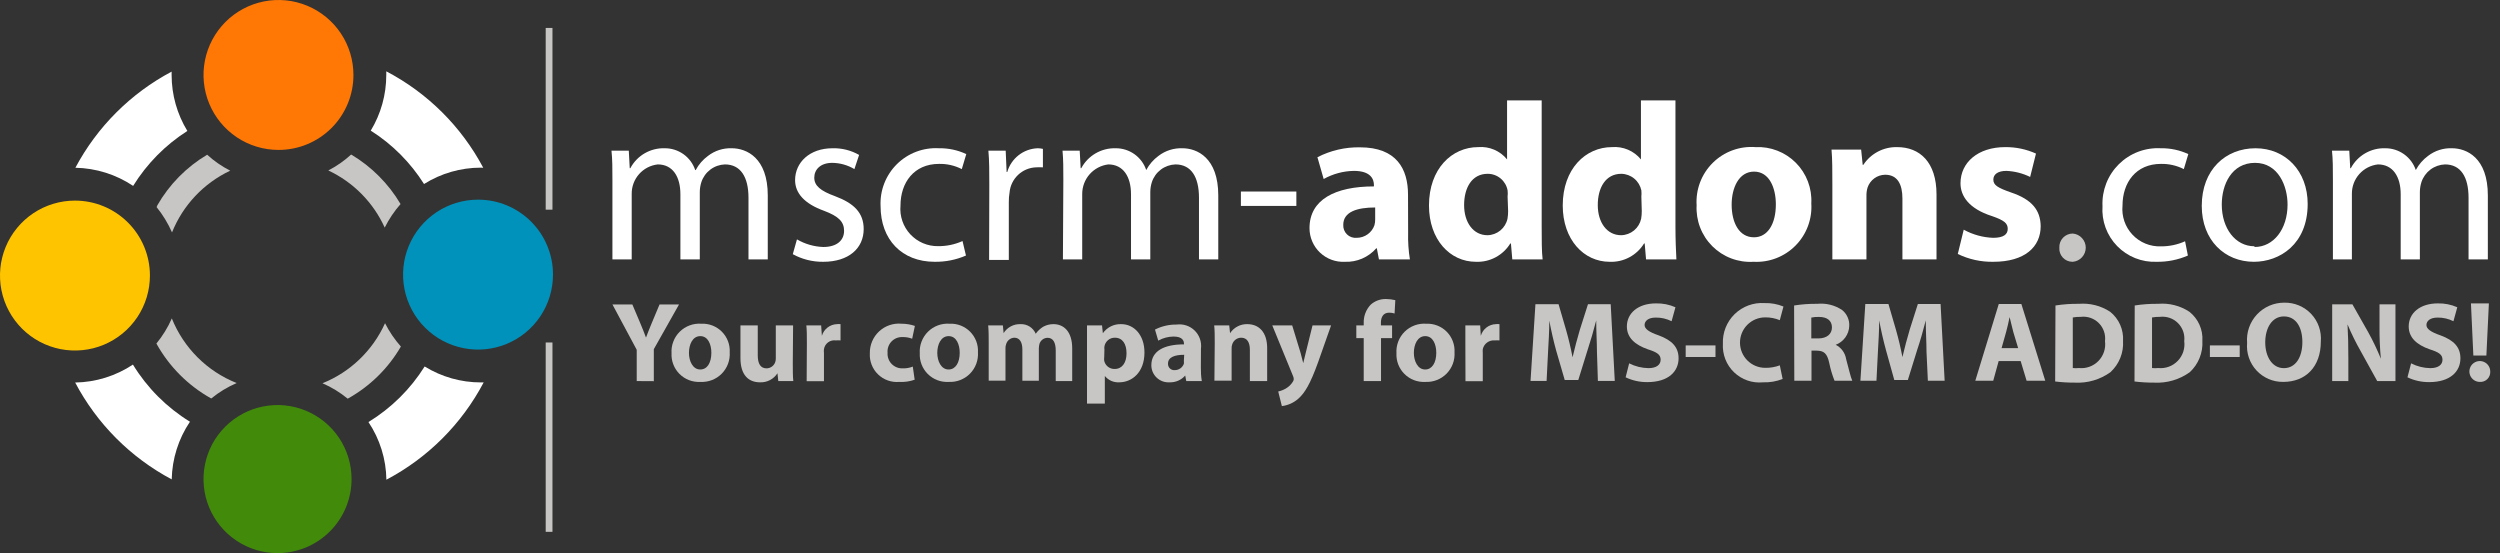 <svg width="226" height="50" viewBox="0 0 226 50" fill="none" xmlns="http://www.w3.org/2000/svg">
<rect x="0" y="0" width="226" height="50" fill="#333333" stroke="none"/>
<path d="M55.363 16.287C55.363 15.25 55.363 14.402 55.278 13.619H56.843L56.928 15.203H56.984C57.282 14.642 57.731 14.175 58.281 13.857C58.831 13.539 59.459 13.381 60.094 13.402C60.702 13.399 61.295 13.588 61.79 13.941C62.284 14.295 62.654 14.796 62.846 15.372H62.894C63.162 14.866 63.542 14.428 64.006 14.091C64.62 13.617 65.38 13.374 66.155 13.402C67.474 13.402 69.406 14.251 69.406 17.663V23.45H67.663V17.879C67.663 15.994 66.946 14.863 65.532 14.863C65.056 14.88 64.596 15.043 64.216 15.329C63.835 15.616 63.551 16.013 63.403 16.466C63.31 16.755 63.263 17.057 63.261 17.361V23.45H61.508V17.559C61.508 15.976 60.82 14.863 59.463 14.863C58.81 14.936 58.208 15.248 57.773 15.739C57.338 16.23 57.1 16.865 57.106 17.521V23.45H55.363V16.287Z" fill="white"/>
<path d="M72.045 21.64C72.768 22.061 73.584 22.298 74.42 22.328C75.693 22.328 76.305 21.696 76.305 20.867C76.305 20.038 75.796 19.547 74.496 19.057C72.714 18.416 71.876 17.455 71.876 16.286C71.876 14.694 73.176 13.402 75.269 13.402C76.107 13.381 76.934 13.59 77.663 14.005L77.238 15.287C76.631 14.924 75.938 14.729 75.231 14.722C74.175 14.722 73.61 15.325 73.61 16.06C73.61 16.795 74.175 17.257 75.495 17.738C77.182 18.369 78.077 19.227 78.077 20.707C78.077 22.45 76.72 23.666 74.42 23.666C73.459 23.678 72.511 23.441 71.668 22.978L72.045 21.64Z" fill="white"/>
<path d="M87.323 23.101C86.431 23.488 85.468 23.68 84.496 23.666C81.527 23.666 79.604 21.659 79.604 18.633C79.57 17.933 79.683 17.234 79.937 16.581C80.191 15.927 80.579 15.335 81.077 14.841C81.575 14.348 82.171 13.965 82.826 13.717C83.482 13.469 84.182 13.362 84.882 13.402C85.735 13.387 86.58 13.568 87.352 13.93L86.946 15.287C86.308 14.961 85.599 14.799 84.882 14.816C82.629 14.816 81.404 16.503 81.404 18.586C81.362 19.057 81.419 19.531 81.572 19.978C81.725 20.425 81.97 20.835 82.292 21.181C82.614 21.526 83.005 21.801 83.44 21.985C83.875 22.17 84.344 22.261 84.816 22.253C85.573 22.259 86.322 22.101 87.012 21.791L87.323 23.101Z" fill="white"/>
<path d="M89.434 16.692C89.434 15.533 89.434 14.533 89.35 13.619H90.914L90.999 15.551H91.055C91.228 14.95 91.586 14.418 92.079 14.032C92.571 13.646 93.173 13.426 93.798 13.402C93.96 13.402 94.122 13.421 94.279 13.459V15.127C94.072 15.116 93.864 15.116 93.657 15.127C93.048 15.15 92.469 15.395 92.028 15.815C91.588 16.235 91.315 16.801 91.263 17.408C91.216 17.688 91.194 17.972 91.197 18.256V23.497H89.416L89.434 16.692Z" fill="white"/>
<path d="M96.126 16.287C96.126 15.25 96.126 14.402 96.051 13.619H97.606L97.691 15.203H97.747C98.047 14.643 98.497 14.178 99.046 13.86C99.596 13.542 100.223 13.383 100.858 13.402C101.467 13.398 102.061 13.586 102.557 13.94C103.053 14.294 103.425 14.795 103.619 15.372C103.888 14.866 104.268 14.428 104.731 14.09C105.349 13.617 106.112 13.374 106.89 13.402C108.209 13.402 110.132 14.251 110.132 17.663V23.45H108.388V17.879C108.388 15.994 107.681 14.863 106.258 14.863C105.782 14.88 105.322 15.043 104.941 15.329C104.56 15.616 104.276 16.013 104.128 16.466C104.036 16.755 103.988 17.057 103.987 17.361V23.45H102.243V17.559C102.243 15.976 101.546 14.863 100.188 14.863C99.539 14.944 98.942 15.258 98.508 15.747C98.074 16.236 97.834 16.867 97.832 17.521V23.45H96.088L96.126 16.287Z" fill="white"/>
<path d="M117.191 17.314V18.615H112.177V17.314H117.191Z" fill="white"/>
<path d="M127.295 21.046C127.274 21.851 127.327 22.655 127.455 23.45H124.656L124.467 22.451H124.411C124.059 22.851 123.623 23.167 123.134 23.378C122.645 23.588 122.115 23.687 121.583 23.666C121.17 23.688 120.757 23.625 120.369 23.482C119.981 23.339 119.626 23.118 119.326 22.833C119.026 22.549 118.788 22.206 118.625 21.825C118.462 21.445 118.378 21.036 118.379 20.622C118.379 18.049 120.688 16.852 124.203 16.852V16.73C124.203 16.202 123.921 15.448 122.394 15.448C121.436 15.463 120.497 15.716 119.66 16.183L119.095 14.213C120.283 13.602 121.604 13.294 122.94 13.318C126.249 13.318 127.285 15.269 127.285 17.597L127.295 21.046ZM124.316 18.756C122.695 18.756 121.432 19.142 121.432 20.32C121.422 20.481 121.447 20.642 121.505 20.792C121.563 20.942 121.653 21.078 121.768 21.19C121.884 21.302 122.022 21.388 122.174 21.441C122.326 21.494 122.488 21.514 122.648 21.499C123.001 21.498 123.344 21.389 123.631 21.184C123.919 20.98 124.135 20.691 124.25 20.358C124.297 20.186 124.32 20.009 124.316 19.83V18.756Z" fill="white"/>
<path d="M139.368 9.076V20.481C139.368 21.621 139.368 22.771 139.453 23.45H136.711L136.588 22.008H136.532C136.208 22.536 135.749 22.969 135.202 23.26C134.655 23.552 134.04 23.692 133.421 23.666C131.074 23.666 129.18 21.659 129.18 18.577C129.18 15.25 131.253 13.299 133.629 13.299C134.121 13.258 134.617 13.337 135.072 13.531C135.527 13.725 135.928 14.027 136.239 14.411V9.076H139.368ZM136.286 17.776C136.309 17.588 136.309 17.398 136.286 17.21C136.209 16.789 135.987 16.409 135.658 16.135C135.329 15.861 134.914 15.711 134.486 15.712C133.063 15.712 132.356 16.965 132.356 18.539C132.356 20.113 133.186 21.263 134.467 21.263C134.893 21.256 135.303 21.104 135.632 20.834C135.96 20.563 136.188 20.19 136.277 19.774C136.316 19.547 136.335 19.316 136.334 19.086L136.286 17.776Z" fill="white"/>
<path d="M151.461 9.076V20.481C151.461 21.621 151.508 22.771 151.546 23.45H148.803L148.68 22.008H148.624C148.3 22.536 147.841 22.969 147.294 23.26C146.748 23.552 146.133 23.692 145.513 23.666C143.167 23.666 141.272 21.659 141.272 18.577C141.272 15.25 143.346 13.299 145.721 13.299C146.215 13.258 146.712 13.338 147.168 13.532C147.624 13.726 148.027 14.027 148.341 14.411V9.076H151.461ZM148.379 17.776C148.397 17.588 148.397 17.398 148.379 17.21C148.291 16.793 148.065 16.417 147.736 16.145C147.407 15.872 146.996 15.72 146.569 15.712C145.146 15.712 144.439 16.965 144.439 18.539C144.439 20.113 145.268 21.263 146.55 21.263C146.976 21.256 147.386 21.104 147.715 20.834C148.043 20.563 148.271 20.19 148.36 19.774C148.399 19.547 148.418 19.316 148.416 19.086L148.379 17.776Z" fill="white"/>
<path d="M158.502 23.666C157.82 23.706 157.137 23.601 156.498 23.358C155.859 23.116 155.279 22.741 154.795 22.259C154.311 21.777 153.935 21.198 153.69 20.56C153.445 19.922 153.337 19.24 153.374 18.558C153.329 17.851 153.436 17.142 153.688 16.48C153.94 15.818 154.331 15.217 154.835 14.719C155.339 14.22 155.944 13.835 156.609 13.591C157.274 13.346 157.983 13.246 158.69 13.299C159.365 13.266 160.04 13.376 160.67 13.62C161.301 13.865 161.872 14.239 162.349 14.719C162.825 15.199 163.195 15.774 163.435 16.406C163.675 17.038 163.78 17.713 163.742 18.388C163.787 19.087 163.683 19.788 163.438 20.444C163.193 21.101 162.811 21.698 162.319 22.196C161.827 22.695 161.235 23.083 160.582 23.337C159.929 23.59 159.229 23.702 158.53 23.666H158.502ZM158.568 21.451C159.783 21.451 160.537 20.264 160.537 18.473C160.537 17.012 159.962 15.514 158.568 15.514C157.173 15.514 156.541 17.012 156.541 18.492C156.541 20.179 157.248 21.451 158.549 21.451H158.568Z" fill="white"/>
<path d="M165.645 16.692C165.645 15.448 165.645 14.411 165.57 13.525H168.247L168.388 14.901H168.445C168.777 14.396 169.233 13.984 169.769 13.703C170.305 13.423 170.903 13.284 171.508 13.299C173.544 13.299 175.061 14.656 175.061 17.578V23.45H171.979V17.945C171.979 16.663 171.536 15.796 170.415 15.796C170.064 15.801 169.724 15.914 169.44 16.12C169.157 16.326 168.944 16.614 168.831 16.946C168.755 17.196 168.72 17.457 168.727 17.719V23.45H165.645V16.692Z" fill="white"/>
<path d="M177.521 20.764C178.338 21.213 179.248 21.465 180.179 21.499C181.122 21.499 181.499 21.188 181.499 20.688C181.499 20.189 181.187 19.915 180.056 19.529C177.983 18.86 177.229 17.719 177.229 16.569C177.229 14.684 178.812 13.299 181.272 13.299C182.231 13.29 183.179 13.489 184.053 13.883L183.525 15.995C182.854 15.666 182.122 15.48 181.376 15.448C180.622 15.448 180.198 15.749 180.198 16.239C180.198 16.73 180.584 16.975 181.8 17.399C183.685 18.03 184.458 19.001 184.477 20.443C184.477 22.328 183.035 23.666 180.198 23.666C179.086 23.687 177.985 23.445 176.984 22.96L177.521 20.764Z" fill="white"/>
<path d="M187.342 23.666C187.179 23.665 187.019 23.631 186.87 23.566C186.721 23.5 186.588 23.405 186.477 23.285C186.367 23.166 186.282 23.026 186.228 22.872C186.174 22.719 186.152 22.556 186.164 22.394C186.155 22.229 186.18 22.064 186.237 21.908C186.294 21.753 186.382 21.611 186.496 21.491C186.61 21.371 186.747 21.276 186.899 21.21C187.051 21.145 187.214 21.112 187.38 21.112C187.7 21.14 187.997 21.286 188.214 21.523C188.431 21.759 188.552 22.068 188.552 22.389C188.552 22.71 188.431 23.019 188.214 23.256C187.997 23.492 187.7 23.639 187.38 23.666H187.342Z" fill="#C8C6C4"/>
<path d="M197.785 23.101C196.894 23.489 195.93 23.681 194.957 23.666C194.296 23.693 193.636 23.58 193.021 23.335C192.406 23.089 191.849 22.717 191.388 22.242C190.926 21.767 190.57 21.201 190.342 20.579C190.114 19.957 190.02 19.294 190.066 18.634C190.033 17.934 190.148 17.235 190.402 16.582C190.656 15.93 191.045 15.338 191.542 14.845C192.04 14.352 192.635 13.969 193.29 13.72C193.945 13.472 194.645 13.364 195.344 13.402C196.199 13.389 197.047 13.569 197.823 13.93L197.417 15.288C196.776 14.962 196.063 14.8 195.344 14.816C193.091 14.816 191.875 16.503 191.875 18.586C191.83 19.063 191.886 19.544 192.041 19.998C192.196 20.451 192.446 20.866 192.775 21.215C193.103 21.564 193.502 21.839 193.945 22.021C194.388 22.203 194.865 22.288 195.344 22.271C196.098 22.277 196.844 22.12 197.531 21.81L197.785 23.101Z" fill="white"/>
<path d="M203.751 23.666C201.112 23.666 199.039 21.715 199.039 18.615C199.039 15.325 201.206 13.403 203.902 13.403C206.597 13.403 208.614 15.448 208.614 18.436C208.614 22.083 206.079 23.666 203.742 23.666H203.751ZM203.817 22.328C205.523 22.328 206.795 20.726 206.795 18.492C206.795 16.833 205.966 14.722 203.855 14.722C201.744 14.722 200.848 16.673 200.848 18.492C200.848 20.641 202.073 22.262 203.798 22.262L203.817 22.328Z" fill="white"/>
<path d="M210.895 16.287C210.895 15.25 210.895 14.402 210.811 13.619H212.375L212.46 15.203H212.516C212.814 14.641 213.264 14.175 213.814 13.857C214.364 13.539 214.992 13.381 215.627 13.402C216.236 13.4 216.83 13.588 217.325 13.942C217.821 14.296 218.193 14.796 218.388 15.372C218.657 14.866 219.037 14.428 219.5 14.09C220.117 13.616 220.881 13.372 221.659 13.402C222.978 13.402 224.901 14.251 224.901 17.663V23.45H223.157V17.879C223.157 15.994 222.451 14.863 221.027 14.863C220.551 14.88 220.091 15.043 219.71 15.329C219.329 15.616 219.046 16.013 218.897 16.466C218.805 16.755 218.758 17.057 218.756 17.361V23.45H217.022V17.559C217.022 15.976 216.324 14.863 214.967 14.863C214.315 14.936 213.713 15.248 213.277 15.739C212.842 16.23 212.604 16.865 212.611 17.521V23.45H210.895V16.287Z" fill="white"/>
<path d="M57.559 34.449V31.621L55.363 27.521H57.163L57.87 29.189C58.077 29.698 58.237 30.066 58.398 30.518C58.558 30.085 58.718 29.689 58.925 29.189L59.623 27.521H61.385L59.105 31.565V34.458L57.559 34.449Z" fill="#C8C6C4"/>
<path d="M63.308 34.524C62.962 34.543 62.617 34.489 62.293 34.366C61.969 34.242 61.675 34.052 61.43 33.808C61.185 33.563 60.994 33.27 60.869 32.947C60.744 32.624 60.689 32.278 60.707 31.932C60.684 31.573 60.739 31.214 60.867 30.879C60.995 30.543 61.193 30.238 61.448 29.986C61.704 29.733 62.01 29.538 62.347 29.414C62.684 29.289 63.044 29.238 63.402 29.265C63.745 29.248 64.087 29.304 64.407 29.428C64.727 29.553 65.017 29.743 65.258 29.986C65.5 30.23 65.688 30.521 65.81 30.842C65.932 31.162 65.985 31.505 65.966 31.847C65.989 32.202 65.937 32.558 65.812 32.892C65.688 33.225 65.494 33.528 65.244 33.781C64.993 34.034 64.692 34.231 64.36 34.359C64.028 34.487 63.673 34.543 63.318 34.524H63.308ZM63.308 33.402C63.93 33.402 64.307 32.799 64.307 31.894C64.307 31.15 64.015 30.386 63.308 30.386C62.601 30.386 62.281 31.15 62.281 31.904C62.281 32.658 62.639 33.402 63.299 33.402H63.308Z" fill="#C8C6C4"/>
<path d="M71.668 32.837C71.668 33.487 71.668 34.025 71.715 34.449H70.358L70.283 33.742C70.114 34.004 69.88 34.217 69.604 34.361C69.328 34.504 69.02 34.574 68.709 34.562C67.681 34.562 66.937 33.921 66.937 32.375V29.416H68.501V32.121C68.501 32.856 68.737 33.299 69.293 33.299C69.463 33.298 69.63 33.245 69.769 33.148C69.909 33.05 70.016 32.912 70.075 32.752C70.115 32.644 70.134 32.529 70.132 32.413V29.416H71.696L71.668 32.837Z" fill="#C8C6C4"/>
<path d="M72.941 31.075C72.941 30.339 72.941 29.849 72.894 29.416H74.232L74.298 30.358C74.385 30.062 74.562 29.801 74.806 29.611C75.05 29.422 75.347 29.314 75.655 29.303C75.764 29.287 75.876 29.287 75.985 29.303V30.773C75.841 30.761 75.696 30.761 75.551 30.773C75.305 30.738 75.055 30.801 74.856 30.95C74.656 31.098 74.524 31.319 74.486 31.565C74.471 31.68 74.471 31.798 74.486 31.913V34.458H72.922L72.941 31.075Z" fill="#C8C6C4"/>
<path d="M82.686 34.326C82.242 34.483 81.771 34.55 81.3 34.524C80.95 34.556 80.596 34.511 80.264 34.394C79.931 34.277 79.628 34.089 79.375 33.844C79.122 33.599 78.925 33.302 78.797 32.974C78.669 32.645 78.613 32.293 78.633 31.942C78.625 31.57 78.695 31.201 78.84 30.858C78.985 30.515 79.201 30.208 79.473 29.955C79.746 29.702 80.069 29.509 80.421 29.39C80.774 29.272 81.147 29.229 81.517 29.265C81.921 29.265 82.323 29.331 82.705 29.463L82.46 30.622C82.181 30.514 81.883 30.463 81.583 30.471C81.399 30.464 81.215 30.496 81.043 30.565C80.872 30.635 80.717 30.74 80.59 30.873C80.462 31.007 80.365 31.167 80.304 31.341C80.243 31.515 80.219 31.701 80.236 31.885C80.222 32.072 80.248 32.259 80.313 32.435C80.377 32.611 80.478 32.771 80.609 32.905C80.74 33.038 80.898 33.143 81.073 33.211C81.247 33.279 81.434 33.309 81.621 33.299C81.927 33.308 82.232 33.254 82.516 33.139L82.686 34.326Z" fill="#C8C6C4"/>
<path d="M85.758 34.524C85.412 34.544 85.065 34.491 84.74 34.369C84.416 34.246 84.121 34.056 83.874 33.811C83.628 33.567 83.436 33.273 83.311 32.949C83.185 32.625 83.13 32.279 83.148 31.932C83.125 31.573 83.18 31.214 83.308 30.879C83.436 30.543 83.634 30.238 83.889 29.986C84.145 29.733 84.451 29.538 84.788 29.414C85.125 29.289 85.485 29.238 85.843 29.265C86.186 29.248 86.528 29.304 86.848 29.428C87.168 29.553 87.458 29.743 87.699 29.986C87.941 30.23 88.129 30.521 88.251 30.842C88.373 31.162 88.426 31.505 88.407 31.847C88.43 32.202 88.378 32.557 88.254 32.889C88.13 33.222 87.937 33.525 87.688 33.778C87.439 34.03 87.139 34.227 86.808 34.356C86.477 34.485 86.123 34.542 85.768 34.524H85.758ZM85.758 33.402C86.371 33.402 86.758 32.799 86.758 31.894C86.758 31.15 86.465 30.386 85.758 30.386C85.052 30.386 84.731 31.15 84.731 31.904C84.731 32.658 85.089 33.402 85.749 33.402H85.758Z" fill="#C8C6C4"/>
<path d="M89.378 31.027C89.378 30.396 89.378 29.868 89.331 29.416H90.66L90.726 30.113C90.886 29.856 91.112 29.645 91.38 29.503C91.648 29.36 91.949 29.291 92.253 29.302C92.543 29.289 92.831 29.365 93.077 29.52C93.323 29.675 93.515 29.902 93.629 30.17C93.807 29.922 94.031 29.711 94.288 29.547C94.576 29.385 94.901 29.3 95.231 29.302C96.173 29.302 96.927 29.981 96.927 31.489V34.449H95.438V31.697C95.438 30.961 95.203 30.537 94.694 30.537C94.531 30.541 94.373 30.596 94.243 30.694C94.113 30.792 94.017 30.928 93.968 31.084C93.935 31.213 93.916 31.346 93.911 31.48V34.42H92.422V31.593C92.422 30.961 92.196 30.528 91.687 30.528C91.523 30.536 91.365 30.595 91.235 30.696C91.105 30.797 91.01 30.936 90.961 31.093C90.911 31.219 90.889 31.354 90.895 31.489V34.411H89.378V31.027Z" fill="#C8C6C4"/>
<path d="M98.266 31.103C98.266 30.443 98.266 29.887 98.266 29.416H99.623L99.698 30.123C99.887 29.856 100.139 29.641 100.432 29.498C100.726 29.354 101.05 29.287 101.376 29.303C102.479 29.303 103.459 30.245 103.459 31.866C103.459 33.695 102.3 34.562 101.178 34.562C100.931 34.576 100.685 34.532 100.458 34.432C100.232 34.332 100.033 34.179 99.877 33.987V36.485H98.266V31.103ZM99.821 32.29C99.806 32.4 99.806 32.511 99.821 32.62C99.869 32.833 99.989 33.022 100.161 33.156C100.333 33.291 100.546 33.361 100.764 33.355C101.442 33.355 101.838 32.79 101.838 31.942C101.838 31.093 101.48 30.528 100.782 30.528C100.556 30.525 100.337 30.603 100.164 30.749C99.991 30.894 99.876 31.097 99.84 31.32C99.826 31.413 99.826 31.509 99.84 31.602L99.821 32.29Z" fill="#C8C6C4"/>
<path d="M108.558 33.233C108.551 33.64 108.579 34.047 108.643 34.449H107.238L107.144 33.949C106.967 34.152 106.746 34.312 106.498 34.418C106.25 34.524 105.981 34.573 105.712 34.562C105.502 34.573 105.291 34.542 105.094 34.469C104.897 34.397 104.716 34.285 104.563 34.14C104.411 33.995 104.289 33.821 104.206 33.628C104.123 33.434 104.081 33.226 104.081 33.016C104.081 31.715 105.259 31.131 107.031 31.131V31.074C107.031 30.801 106.89 30.424 106.089 30.424C105.603 30.43 105.127 30.556 104.703 30.792L104.411 29.793C105.018 29.484 105.691 29.329 106.371 29.34C106.667 29.3 106.969 29.329 107.252 29.424C107.535 29.519 107.793 29.678 108.005 29.888C108.217 30.099 108.379 30.355 108.476 30.637C108.573 30.92 108.605 31.221 108.567 31.517L108.558 33.233ZM107.05 32.074C106.23 32.074 105.589 32.271 105.589 32.865C105.583 32.946 105.595 33.028 105.624 33.104C105.653 33.18 105.698 33.249 105.757 33.305C105.815 33.362 105.885 33.405 105.962 33.431C106.039 33.458 106.121 33.467 106.202 33.459C106.381 33.46 106.556 33.405 106.703 33.302C106.85 33.199 106.961 33.053 107.022 32.884C107.031 32.796 107.031 32.708 107.022 32.62L107.05 32.074Z" fill="#C8C6C4"/>
<path d="M109.812 31.027C109.812 30.396 109.812 29.868 109.764 29.416H111.122L111.197 30.122C111.365 29.865 111.596 29.654 111.868 29.511C112.14 29.367 112.445 29.296 112.752 29.302C113.779 29.302 114.552 29.991 114.552 31.48V34.449H112.988V31.621C112.988 30.98 112.762 30.528 112.196 30.528C112.017 30.531 111.844 30.59 111.7 30.696C111.557 30.803 111.45 30.951 111.395 31.122C111.349 31.245 111.33 31.377 111.338 31.508V34.411H109.783L109.812 31.027Z" fill="#C8C6C4"/>
<path d="M116.814 29.416L117.568 31.885C117.644 32.187 117.747 32.554 117.813 32.828C117.879 32.554 117.964 32.177 118.04 31.885L118.652 29.416H120.33L119.161 32.733C118.445 34.722 117.955 35.514 117.389 36.023C116.97 36.402 116.443 36.642 115.881 36.711L115.551 35.391C115.79 35.339 116.019 35.249 116.23 35.127C116.497 34.975 116.721 34.758 116.88 34.496C116.924 34.432 116.951 34.357 116.956 34.279C116.954 34.188 116.934 34.099 116.899 34.015L115.014 29.416H116.814Z" fill="#C8C6C4"/>
<path d="M123.28 34.449V30.565H122.611V29.416H123.28V29.218C123.268 28.91 123.317 28.603 123.426 28.315C123.534 28.027 123.699 27.763 123.912 27.54C124.295 27.199 124.794 27.017 125.306 27.031C125.586 27.035 125.864 27.07 126.136 27.135L126.07 28.341C125.909 28.288 125.74 28.263 125.57 28.266C125.052 28.266 124.835 28.671 124.835 29.161V29.416H125.844V30.565H124.845V34.449H123.28Z" fill="#C8C6C4"/>
<path d="M128.841 34.524C128.495 34.543 128.149 34.489 127.825 34.366C127.502 34.242 127.208 34.052 126.963 33.808C126.717 33.563 126.526 33.27 126.401 32.947C126.277 32.624 126.222 32.278 126.239 31.932C126.217 31.573 126.271 31.214 126.399 30.879C126.527 30.543 126.725 30.238 126.981 29.986C127.236 29.733 127.543 29.538 127.88 29.414C128.217 29.289 128.577 29.238 128.935 29.265C129.277 29.25 129.618 29.307 129.936 29.431C130.255 29.556 130.544 29.747 130.785 29.99C131.025 30.233 131.212 30.524 131.333 30.844C131.455 31.164 131.508 31.506 131.489 31.847C131.512 32.202 131.46 32.557 131.336 32.889C131.212 33.222 131.019 33.525 130.77 33.778C130.521 34.03 130.221 34.227 129.89 34.356C129.559 34.485 129.205 34.542 128.85 34.524H128.841ZM128.841 33.402C129.453 33.402 129.84 32.799 129.84 31.894C129.84 31.15 129.548 30.386 128.841 30.386C128.134 30.386 127.813 31.15 127.813 31.904C127.813 32.658 128.171 33.402 128.831 33.402H128.841Z" fill="#C8C6C4"/>
<path d="M132.469 31.075C132.469 30.339 132.469 29.849 132.469 29.416H133.808L133.864 30.358C133.95 30.061 134.127 29.799 134.371 29.61C134.615 29.42 134.913 29.312 135.222 29.303C135.331 29.287 135.442 29.287 135.551 29.303V30.773C135.407 30.762 135.262 30.762 135.118 30.773C134.873 30.751 134.629 30.82 134.431 30.966C134.233 31.111 134.095 31.324 134.043 31.565C134.033 31.681 134.033 31.797 134.043 31.913V34.458H132.479L132.469 31.075Z" fill="#C8C6C4"/>
<path d="M144.364 31.791C144.364 30.961 144.298 29.962 144.298 28.963C144.072 29.849 143.78 30.848 143.516 31.649L142.677 34.355H141.452L140.679 31.697C140.452 30.877 140.226 29.896 140.057 28.982C140.057 29.925 139.991 30.99 139.944 31.81L139.812 34.439H138.36L138.803 27.502H140.895L141.574 29.831C141.8 30.622 142.008 31.489 142.158 32.3C142.347 31.499 142.583 30.594 142.818 29.812L143.553 27.502H145.608L145.976 34.439H144.449L144.364 31.791Z" fill="#C8C6C4"/>
<path d="M147.276 32.846C147.817 33.122 148.413 33.27 149.02 33.28C149.736 33.28 150.122 32.978 150.122 32.517C150.122 32.055 149.793 31.838 148.954 31.574C147.804 31.169 147.069 30.528 147.069 29.51C147.069 28.323 148.068 27.427 149.698 27.427C150.304 27.412 150.906 27.531 151.461 27.776L151.112 29.039C150.665 28.814 150.17 28.701 149.67 28.709C148.991 28.709 148.671 29.029 148.671 29.378C148.671 29.727 149.048 30.009 149.953 30.321C151.178 30.773 151.743 31.404 151.743 32.394C151.743 33.553 150.858 34.543 148.916 34.543C148.238 34.549 147.568 34.401 146.956 34.109L147.276 32.846Z" fill="#C8C6C4"/>
<path d="M155.08 31.225V32.272H152.385V31.225H155.08Z" fill="#C8C6C4"/>
<path d="M161.15 34.26C160.586 34.481 159.983 34.584 159.378 34.562C158.902 34.609 158.421 34.552 157.969 34.396C157.517 34.239 157.104 33.986 156.759 33.655C156.414 33.323 156.145 32.921 155.971 32.475C155.797 32.03 155.721 31.552 155.749 31.075C155.728 30.578 155.812 30.083 155.995 29.621C156.179 29.159 156.457 28.741 156.813 28.394C157.169 28.048 157.594 27.78 158.06 27.608C158.526 27.436 159.023 27.365 159.519 27.399C160.103 27.381 160.685 27.487 161.225 27.71L160.895 28.944C160.477 28.772 160.028 28.685 159.576 28.69C158.971 28.69 158.391 28.93 157.963 29.358C157.535 29.786 157.295 30.366 157.295 30.971C157.295 31.576 157.535 32.156 157.963 32.584C158.391 33.011 158.971 33.252 159.576 33.252C160.026 33.26 160.474 33.184 160.895 33.025L161.15 34.26Z" fill="#C8C6C4"/>
<path d="M162.187 27.616C162.878 27.506 163.578 27.456 164.279 27.465C165.068 27.386 165.861 27.582 166.522 28.021C166.738 28.193 166.91 28.415 167.023 28.668C167.137 28.92 167.188 29.196 167.172 29.472C167.159 29.845 167.035 30.204 166.817 30.506C166.599 30.808 166.296 31.039 165.947 31.169C166.195 31.294 166.41 31.476 166.574 31.701C166.738 31.925 166.846 32.185 166.89 32.46C167.106 33.252 167.314 34.157 167.446 34.42H165.843C165.634 33.899 165.473 33.36 165.363 32.809C165.174 31.932 164.873 31.706 164.222 31.697H163.76V34.42H162.205L162.187 27.616ZM163.742 30.594H164.364C165.146 30.594 165.608 30.198 165.608 29.595C165.608 28.992 165.174 28.652 164.458 28.652C164.218 28.639 163.977 28.658 163.742 28.709V30.594Z" fill="#C8C6C4"/>
<path d="M174.156 31.791C174.156 30.961 174.09 29.962 174.09 28.963C173.864 29.849 173.581 30.848 173.308 31.649L172.469 34.355H171.244L170.499 31.678C170.273 30.858 170.047 29.878 169.877 28.963C169.877 29.906 169.811 30.971 169.764 31.791L169.632 34.42H168.181L168.624 27.484H170.716L171.395 29.812C171.621 30.603 171.828 31.47 171.979 32.281C172.168 31.48 172.403 30.575 172.639 29.793L173.374 27.484H175.429L175.796 34.42H174.279L174.156 31.791Z" fill="#C8C6C4"/>
<path d="M180.679 32.639L180.188 34.42H178.567L180.688 27.484H182.733L184.892 34.42H183.205L182.667 32.639H180.679ZM182.441 31.47L181.998 30C181.894 29.585 181.762 29.058 181.668 28.662C181.583 29.076 181.47 29.604 181.357 30L180.942 31.47H182.441Z" fill="#C8C6C4"/>
<path d="M185.815 27.616C186.513 27.506 187.22 27.456 187.926 27.465C188.922 27.383 189.917 27.635 190.754 28.181C191.147 28.494 191.458 28.898 191.662 29.357C191.865 29.817 191.955 30.319 191.923 30.82C191.956 31.346 191.87 31.874 191.673 32.363C191.476 32.852 191.171 33.291 190.782 33.648C189.849 34.318 188.716 34.651 187.568 34.59C186.973 34.592 186.378 34.558 185.787 34.486L185.815 27.616ZM187.38 33.27C187.561 33.291 187.745 33.291 187.926 33.27C188.251 33.305 188.58 33.265 188.887 33.154C189.194 33.043 189.472 32.863 189.7 32.629C189.927 32.395 190.099 32.112 190.202 31.802C190.304 31.492 190.335 31.163 190.292 30.839C190.329 30.542 190.297 30.24 190.2 29.957C190.102 29.674 189.942 29.417 189.73 29.205C189.518 28.993 189.261 28.833 188.978 28.735C188.695 28.638 188.393 28.606 188.096 28.643C187.856 28.639 187.616 28.658 187.38 28.699V33.27Z" fill="#C8C6C4"/>
<path d="M192.978 27.615C193.677 27.506 194.383 27.456 195.09 27.465C196.086 27.38 197.082 27.632 197.917 28.181C198.313 28.492 198.627 28.895 198.832 29.355C199.038 29.815 199.128 30.317 199.095 30.82C199.126 31.346 199.039 31.873 198.842 32.361C198.645 32.85 198.342 33.289 197.955 33.648C197.022 34.318 195.888 34.65 194.741 34.59C194.145 34.592 193.551 34.558 192.959 34.486L192.978 27.615ZM194.543 33.27C194.725 33.291 194.908 33.291 195.09 33.27C195.414 33.305 195.743 33.265 196.05 33.154C196.357 33.043 196.635 32.863 196.863 32.629C197.091 32.395 197.262 32.112 197.365 31.802C197.468 31.492 197.498 31.163 197.455 30.839C197.49 30.541 197.457 30.239 197.359 29.956C197.26 29.673 197.098 29.416 196.886 29.205C196.674 28.993 196.416 28.833 196.133 28.736C195.849 28.638 195.547 28.607 195.25 28.643C195.013 28.638 194.776 28.657 194.543 28.699V33.27Z" fill="#C8C6C4"/>
<path d="M202.469 31.225V32.272H199.774V31.225H202.469Z" fill="#C8C6C4"/>
<path d="M206.4 34.524C205.947 34.53 205.498 34.441 205.082 34.262C204.666 34.083 204.292 33.819 203.985 33.487C203.678 33.155 203.443 32.761 203.298 32.333C203.152 31.904 203.098 31.45 203.138 30.999C203.099 30.535 203.157 30.067 203.309 29.626C203.46 29.185 203.702 28.78 204.019 28.438C204.335 28.096 204.72 27.823 205.147 27.638C205.575 27.452 206.037 27.358 206.503 27.361C206.958 27.352 207.409 27.438 207.828 27.614C208.247 27.79 208.625 28.052 208.936 28.384C209.247 28.715 209.485 29.109 209.634 29.538C209.783 29.968 209.84 30.424 209.802 30.877C209.802 33.157 208.435 34.524 206.409 34.524H206.4ZM206.466 33.28C207.531 33.28 208.134 32.281 208.134 30.924C208.134 29.567 207.549 28.605 206.466 28.605C205.382 28.605 204.778 29.661 204.778 30.952C204.778 32.243 205.41 33.28 206.456 33.28H206.466Z" fill="#C8C6C4"/>
<path d="M210.829 34.449V27.512H212.658L214.1 30.056C214.524 30.825 214.902 31.618 215.231 32.432C215.14 31.467 215.099 30.498 215.108 29.529V27.512H216.55V34.449H214.901L213.421 31.772C212.97 30.98 212.568 30.162 212.215 29.321C212.271 30.264 212.29 31.206 212.29 32.356V34.449H210.829Z" fill="#C8C6C4"/>
<path d="M217.964 32.846C218.501 33.123 219.095 33.271 219.698 33.28C220.415 33.28 220.801 32.978 220.801 32.517C220.801 32.055 220.471 31.838 219.632 31.574C218.483 31.169 217.747 30.528 217.747 29.51C217.747 28.323 218.746 27.427 220.377 27.427C220.983 27.412 221.585 27.531 222.139 27.776L221.791 29.039C221.347 28.815 220.855 28.702 220.358 28.709C219.67 28.709 219.35 29.029 219.35 29.378C219.35 29.727 219.727 30.009 220.631 30.321C221.857 30.773 222.422 31.404 222.422 32.394C222.422 33.553 221.536 34.543 219.595 34.543C218.917 34.549 218.246 34.401 217.634 34.109L217.964 32.846Z" fill="#C8C6C4"/>
<path d="M224.175 34.524C223.989 34.524 223.807 34.469 223.652 34.365C223.497 34.262 223.376 34.114 223.304 33.942C223.233 33.77 223.214 33.581 223.251 33.398C223.287 33.215 223.377 33.047 223.509 32.915C223.641 32.783 223.808 32.694 223.991 32.657C224.174 32.621 224.364 32.639 224.536 32.711C224.708 32.782 224.855 32.903 224.959 33.058C225.062 33.213 225.118 33.395 225.118 33.582C225.126 33.708 225.107 33.834 225.063 33.952C225.019 34.07 224.949 34.177 224.86 34.267C224.771 34.356 224.664 34.425 224.546 34.469C224.427 34.514 224.301 34.532 224.175 34.524ZM223.591 32.139L223.374 27.427H224.995L224.769 32.139H223.591Z" fill="#C8C6C4"/>
<path d="M49.943 30.961H49.331V48.077H49.943V30.961Z" fill="#C8C6C4"/>
<path d="M49.943 2.526H49.331V18.954H49.943V2.526Z" fill="#C8C6C4"/>
<path d="M19.095 36.023C19.793 35.453 20.567 34.983 21.395 34.628C20.073 34.102 18.871 33.313 17.864 32.308C16.856 31.303 16.063 30.105 15.533 28.784C15.175 29.602 14.705 30.366 14.138 31.056C15.293 33.142 17.011 34.863 19.095 36.023Z" fill="#C8C6C4"/>
<path d="M36.239 31.329C35.674 30.689 35.192 29.98 34.807 29.218C33.692 31.689 31.666 33.634 29.152 34.647C29.974 35.002 30.741 35.472 31.433 36.041C33.431 34.933 35.092 33.305 36.239 31.329Z" fill="#C8C6C4"/>
<path d="M20.811 15.429C20.055 15.044 19.354 14.559 18.727 13.987C16.851 15.101 15.296 16.683 14.213 18.577C14.213 18.577 14.213 18.671 14.147 18.709C14.714 19.41 15.187 20.183 15.551 21.009C16.537 18.551 18.416 16.558 20.811 15.429Z" fill="#C8C6C4"/>
<path d="M31.744 13.968C31.122 14.538 30.428 15.023 29.679 15.41C31.939 16.471 33.747 18.302 34.778 20.575C35.162 19.806 35.643 19.09 36.211 18.445C35.12 16.602 33.584 15.062 31.744 13.968Z" fill="#C8C6C4"/>
<path d="M38.389 33.129C37.107 35.174 35.368 36.894 33.308 38.153C34.341 39.697 34.905 41.507 34.929 43.365C38.682 41.389 41.747 38.323 43.723 34.571H43.478C41.68 34.573 39.918 34.074 38.389 33.129Z" fill="white"/>
<path d="M16.937 11.838C16.008 10.316 15.516 8.569 15.514 6.786C15.514 6.682 15.514 6.579 15.514 6.475C11.812 8.439 8.782 11.466 6.814 15.165C8.676 15.201 10.488 15.77 12.036 16.805C13.275 14.802 14.95 13.104 16.937 11.838Z" fill="white"/>
<path d="M12.017 32.959C10.467 33.988 8.655 34.551 6.795 34.581C8.761 38.308 11.802 41.359 15.523 43.336C15.561 41.477 16.133 39.667 17.172 38.124C15.07 36.834 13.303 35.064 12.017 32.959Z" fill="white"/>
<path d="M43.685 15.165C41.709 11.442 38.654 8.403 34.92 6.447C34.92 6.56 34.92 6.673 34.92 6.786C34.919 8.557 34.434 10.295 33.516 11.81C35.46 13.04 37.105 14.689 38.332 16.635C39.868 15.669 41.645 15.157 43.459 15.156L43.685 15.165Z" fill="white"/>
<path d="M25.174 13.553C23.834 13.553 22.523 13.156 21.408 12.411C20.294 11.665 19.425 10.607 18.913 9.368C18.4 8.129 18.266 6.766 18.529 5.451C18.791 4.136 19.437 2.929 20.386 1.981C21.334 1.034 22.543 0.389 23.858 0.129C25.173 -0.131 26.536 0.004 27.774 0.519C29.012 1.033 30.07 1.903 30.814 3.019C31.557 4.134 31.953 5.445 31.951 6.786C31.951 7.676 31.776 8.556 31.435 9.378C31.094 10.2 30.595 10.946 29.965 11.575C29.336 12.203 28.589 12.701 27.767 13.041C26.945 13.38 26.064 13.555 25.174 13.553Z" fill="url(#paint0_radial)"/>
<path d="M49.99 24.826C49.99 26.166 49.593 27.477 48.848 28.591C48.103 29.706 47.044 30.575 45.805 31.087C44.566 31.6 43.203 31.734 41.888 31.471C40.574 31.209 39.366 30.563 38.419 29.614C37.471 28.665 36.827 27.457 36.566 26.142C36.306 24.827 36.441 23.464 36.956 22.226C37.47 20.988 38.34 19.93 39.456 19.186C40.572 18.443 41.883 18.047 43.223 18.049C44.113 18.049 44.993 18.224 45.815 18.565C46.637 18.906 47.383 19.405 48.012 20.035C48.64 20.664 49.139 21.411 49.478 22.233C49.818 23.055 49.992 23.936 49.99 24.826Z" fill="url(#paint1_radial)"/>
<path d="M25.09 50C23.766 50 22.472 49.608 21.372 48.872C20.271 48.137 19.414 47.092 18.907 45.869C18.401 44.646 18.268 43.301 18.526 42.003C18.785 40.705 19.422 39.512 20.358 38.576C21.294 37.641 22.486 37.003 23.784 36.745C25.082 36.487 26.428 36.619 27.65 37.126C28.873 37.632 29.918 38.49 30.654 39.59C31.389 40.691 31.781 41.985 31.781 43.308C31.781 44.187 31.608 45.057 31.272 45.869C30.936 46.681 30.443 47.419 29.821 48.04C29.2 48.661 28.462 49.154 27.65 49.491C26.838 49.827 25.968 50 25.09 50Z" fill="url(#paint2_radial)"/>
<path d="M13.553 24.901C13.555 26.242 13.159 27.553 12.416 28.669C11.672 29.784 10.614 30.654 9.376 31.169C8.138 31.683 6.776 31.818 5.46 31.558C4.145 31.298 2.937 30.653 1.988 29.706C1.04 28.758 0.393 27.551 0.131 26.236C-0.131 24.921 0.002 23.558 0.515 22.319C1.028 21.081 1.896 20.022 3.011 19.276C4.125 18.532 5.436 18.134 6.777 18.134C8.572 18.134 10.294 18.846 11.565 20.115C12.836 21.384 13.551 23.105 13.553 24.901Z" fill="url(#paint3_radial)"/>
<defs>
<radialGradient id="paint0_radial" cx="0" cy="0" r="1" gradientUnits="userSpaceOnUse" gradientTransform="translate(4410.06 6783.41) scale(119.269)">
<stop stop-color="white"/>
<stop offset="0.04" stop-color="#FFF1E6"/>
<stop offset="0.15" stop-color="#FFD5B2"/>
<stop offset="0.26" stop-color="#FFBC83"/>
<stop offset="0.37" stop-color="#FFA75C"/>
<stop offset="0.48" stop-color="#FF953C"/>
<stop offset="0.59" stop-color="#FF8823"/>
<stop offset="0.72" stop-color="#FF7E12"/>
<stop offset="0.85" stop-color="#FF7907"/>
<stop offset="1" stop-color="#FF7704"/>
</radialGradient>
<radialGradient id="paint1_radial" cx="0" cy="0" r="1" gradientUnits="userSpaceOnUse" gradientTransform="translate(4696.45 7061.12) scale(122.386 122.386)">
<stop stop-color="white"/>
<stop offset="0.05" stop-color="#E2F3F7"/>
<stop offset="0.15" stop-color="#AEDCE9"/>
<stop offset="0.26" stop-color="#7FC8DC"/>
<stop offset="0.37" stop-color="#58B8D2"/>
<stop offset="0.48" stop-color="#38AAC9"/>
<stop offset="0.6" stop-color="#1F9FC2"/>
<stop offset="0.72" stop-color="#0E98BE"/>
<stop offset="0.85" stop-color="#0393BB"/>
<stop offset="1" stop-color="#0092BA"/>
</radialGradient>
<radialGradient id="paint2_radial" cx="0" cy="0" r="1" gradientUnits="userSpaceOnUse" gradientTransform="translate(4359.9 7260.94) scale(110.682 110.682)">
<stop stop-color="white"/>
<stop offset="0.03" stop-color="#F0F6EC"/>
<stop offset="0.14" stop-color="#C8DDB8"/>
<stop offset="0.25" stop-color="#A4C789"/>
<stop offset="0.36" stop-color="#86B562"/>
<stop offset="0.47" stop-color="#6DA642"/>
<stop offset="0.59" stop-color="#5A9A29"/>
<stop offset="0.71" stop-color="#4D9218"/>
<stop offset="0.84" stop-color="#458D0D"/>
<stop offset="1" stop-color="#428B0A"/>
</radialGradient>
<radialGradient id="paint3_radial" cx="0" cy="0" r="1" gradientUnits="userSpaceOnUse" gradientTransform="translate(4126.28 7073.97) scale(115.203 115.203)">
<stop stop-color="white"/>
<stop offset="0.05" stop-color="#FFF8E2"/>
<stop offset="0.15" stop-color="#FFECAE"/>
<stop offset="0.26" stop-color="#FFE17F"/>
<stop offset="0.37" stop-color="#FFD858"/>
<stop offset="0.48" stop-color="#FFD138"/>
<stop offset="0.6" stop-color="#FFCB1F"/>
<stop offset="0.72" stop-color="#FFC70E"/>
<stop offset="0.85" stop-color="#FFC503"/>
<stop offset="1" stop-color="#FFC400"/>
</radialGradient>
</defs>
</svg>
